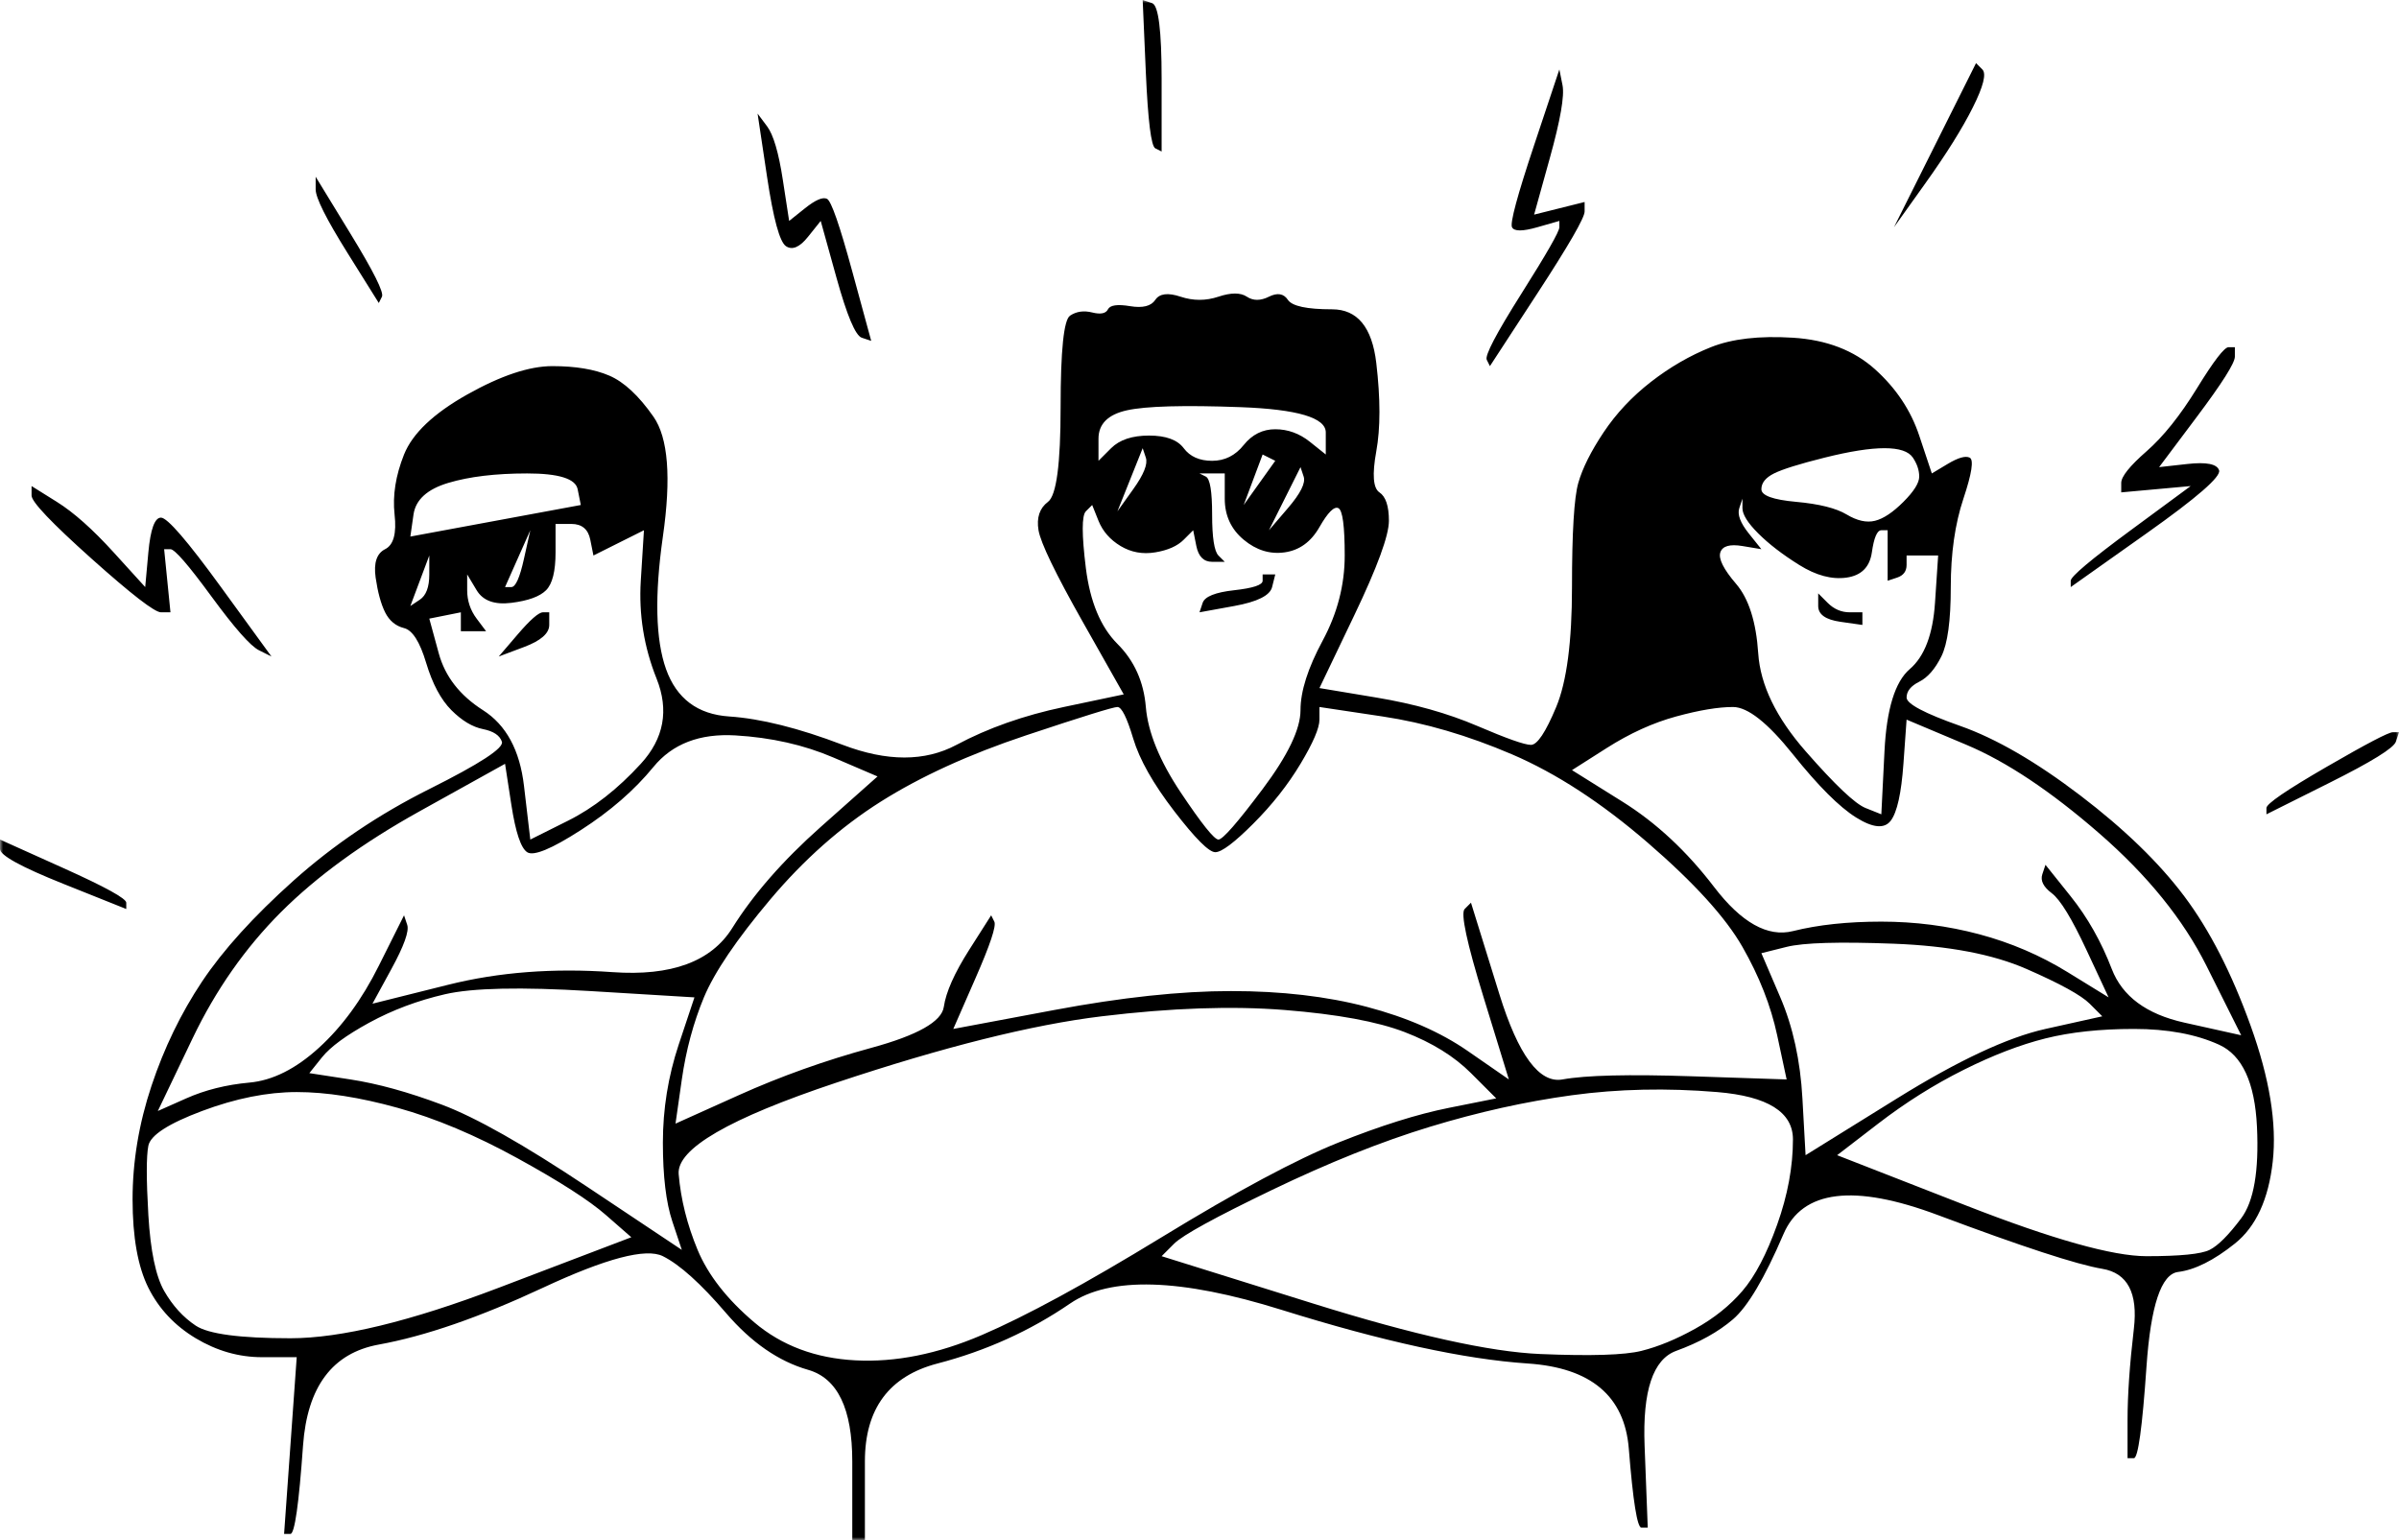 <svg width="380" height="244" viewBox="0 0 380 244" fill="none" xmlns="http://www.w3.org/2000/svg">
<g clip-path="url(#clip0_4589_2228)">
<mask id="mask0_4589_2228" style="mask-type:luminance" maskUnits="userSpaceOnUse" x="0" y="0" width="380" height="244">
<path d="M380 0H0V244H380V0Z" fill="white"/>
</mask>
<g mask="url(#mask0_4589_2228)">
<path d="M181.5 11.5C181.84 19.167 182.34 23.167 183 23.5C183.34 23.667 183.67 23.834 184 24C184 20.167 184 16.334 184 12.5C184 4.834 183.5 0.834 182.5 0.5C182 0.334 181.5 0.167 181 0C181.17 3.834 181.34 7.667 181.5 11.5ZM306.502 23C304.336 27.334 302.169 31.667 300.002 36C301.669 33.667 303.336 31.334 305.002 29C308.336 24.334 310.836 20.334 312.502 17C314.169 13.667 314.669 11.667 314.002 11C313.669 10.667 313.336 10.334 313.002 10C310.836 14.334 308.669 18.667 306.502 23ZM243.002 23C240.336 31 239.169 35.334 239.502 36C239.836 36.667 241.169 36.667 243.502 36C244.669 35.667 245.836 35.334 247.002 35C247.002 35.334 247.002 35.667 247.002 36C247.002 36.667 245.002 40.167 241.002 46.5C237.002 52.834 235.169 56.334 235.502 57C235.669 57.334 235.836 57.667 236.002 58C238.502 54.167 241.002 50.334 243.502 46.5C248.502 38.834 251.002 34.5 251.002 33.5C251.002 33 251.002 32.5 251.002 32C249.669 32.334 248.336 32.667 247.002 33C245.669 33.334 244.336 33.667 243.002 34C243.836 31 244.669 28 245.502 25C247.169 19 247.836 15.167 247.502 13.5C247.336 12.667 247.169 11.834 247.002 11C245.669 15 244.336 19 243.002 23ZM121.5 28C122.5 34.667 123.5 38.334 124.5 39C125.5 39.667 126.67 39.167 128 37.5C128.67 36.667 129.34 35.834 130 35C130.84 38 131.67 41 132.5 44C134.17 50 135.5 53.167 136.5 53.5C137 53.667 137.5 53.834 138 54C137 50.334 136 46.667 135 43C133 35.667 131.67 31.834 131 31.5C130.34 31.167 129.17 31.667 127.5 33C126.67 33.667 125.84 34.334 125 35C124.67 32.834 124.34 30.667 124 28.5C123.34 24.167 122.5 21.334 121.5 20C121 19.334 120.5 18.667 120 18C120.5 21.334 121 24.667 121.5 28ZM50 30C50 31.334 51.67 34.667 55 40C56.67 42.667 58.34 45.334 60 48C60.17 47.667 60.34 47.334 60.5 47C60.84 46.334 59.17 43 55.5 37C53.67 34 51.84 31 50 28C50 28.667 50 29.334 50 30ZM183 47.5C182.34 48.5 181 48.834 179 48.5C177 48.167 175.84 48.334 175.5 49C175.17 49.667 174.34 49.834 173 49.5C171.67 49.167 170.5 49.334 169.5 50C168.5 50.667 168 55.5 168 64.5C168 73.5 167.34 78.5 166 79.5C164.67 80.5 164.17 82 164.5 84C164.84 86 167.17 90.834 171.5 98.5C173.67 102.334 175.84 106.167 178 110C174.84 110.667 171.67 111.334 168.5 112C162.17 113.334 156.5 115.334 151.5 118C146.5 120.667 140.5 120.667 133.5 118C126.5 115.334 120.5 113.834 115.5 113.5C110.5 113.167 107.17 110.667 105.5 106C103.84 101.334 103.67 94.334 105 85C106.34 75.667 105.84 69.334 103.5 66C101.17 62.667 98.84 60.5 96.5 59.5C94.17 58.5 91.17 58 87.5 58C83.84 58 79.34 59.5 74 62.5C68.67 65.5 65.34 68.667 64 72C62.67 75.334 62.17 78.5 62.5 81.5C62.84 84.5 62.34 86.334 61 87C59.67 87.667 59.17 89.167 59.5 91.5C59.84 93.834 60.34 95.667 61 97C61.67 98.334 62.67 99.167 64 99.5C65.34 99.834 66.5 101.667 67.5 105C68.5 108.334 69.84 110.834 71.5 112.5C73.17 114.167 74.84 115.167 76.5 115.5C78.17 115.834 79.17 116.5 79.5 117.5C79.84 118.5 76 121 68 125C60 129 52.84 133.834 46.5 139.5C40.17 145.167 35.34 150.5 32 155.5C28.67 160.5 26 166 24 172C22 178 21 184 21 190C21 196 21.84 200.667 23.5 204C25.17 207.334 27.67 210 31 212C34.34 214 37.84 215 41.5 215C43.34 215 45.17 215 47 215C46.67 219.667 46.34 224.334 46 229C45.67 233.667 45.34 238.334 45 243C45.34 243 45.67 243 46 243C46.67 243 47.34 238.334 48 229C48.67 219.667 52.67 214.334 60 213C67.34 211.667 76 208.667 86 204C96 199.334 102.34 197.667 105 199C107.67 200.334 111 203.334 115 208C119 212.667 123.34 215.667 128 217C132.67 218.334 135 223.167 135 231.5C135 235.667 135 239.834 135 244C135.34 244 135.67 244 136 244C136.34 244 136.67 244 137 244C137 239.834 137 235.667 137 231.5C137 223.167 140.84 218 148.5 216C156.17 214 163.17 210.834 169.5 206.5C175.84 202.167 187 202.5 203 207.5C219.002 212.5 232.002 215.334 242.002 216C252.002 216.667 257.336 221.167 258.002 229.5C258.669 237.834 259.336 242 260.002 242C260.336 242 260.669 242 261.002 242C260.836 237.667 260.669 233.334 260.502 229C260.169 220.334 261.836 215.334 265.502 214C269.169 212.667 272.169 211 274.502 209C276.836 207 279.502 202.5 282.502 195.5C285.502 188.5 293.669 187.5 307.002 192.5C320.336 197.5 329.002 200.334 333.002 201C337.002 201.667 338.669 204.834 338.002 210.5C337.336 216.167 337.002 221 337.002 225C337.002 227 337.002 229 337.002 231C337.336 231 337.669 231 338.002 231C338.669 231 339.336 226.167 340.002 216.5C340.669 206.834 342.336 201.834 345.002 201.5C347.669 201.167 350.669 199.667 354.002 197C357.336 194.334 359.336 190 360.002 184C360.669 178 359.502 170.834 356.502 162.5C353.502 154.167 350.002 147.334 346.002 142C342.002 136.667 336.502 131.334 329.502 126C322.502 120.667 316.169 117 310.502 115C304.836 113 302.002 111.5 302.002 110.5C302.002 109.5 302.669 108.667 304.002 108C305.336 107.334 306.502 106 307.502 104C308.502 102 309.002 98.334 309.002 93C309.002 87.667 309.669 83 311.002 79C312.336 75 312.669 72.834 312.002 72.5C311.336 72.167 310.169 72.5 308.502 73.5C307.669 74 306.836 74.5 306.002 75C305.336 73 304.669 71 304.002 69C302.669 65 300.336 61.5 297.002 58.5C293.669 55.5 289.336 53.834 284.002 53.5C278.669 53.167 274.336 53.667 271.002 55C267.669 56.334 264.502 58.167 261.502 60.5C258.502 62.834 256.002 65.5 254.002 68.5C252.002 71.5 250.669 74.167 250.002 76.5C249.336 78.834 249.002 84.334 249.002 93C249.002 101.667 248.169 108 246.502 112C244.836 116 243.502 118 242.502 118C241.502 118 238.669 117 234.002 115C229.336 113 224.002 111.5 218.002 110.5C215.002 110 212.002 109.5 209 109C210.836 105.167 212.669 101.334 214.502 97.5C218.169 89.834 220.002 84.834 220.002 82.5C220.002 80.167 219.502 78.667 218.502 78C217.502 77.334 217.336 75.167 218.002 71.5C218.669 67.834 218.669 63.167 218.002 57.5C217.336 51.834 215.002 49 211.002 49C207 49 204.67 48.5 204 47.5C203.34 46.5 202.34 46.334 201 47C199.67 47.667 198.5 47.667 197.5 47C196.5 46.334 195 46.334 193 47C191 47.667 189 47.667 187 47C185 46.334 183.67 46.5 183 47.5ZM348.002 61.5C345.336 65.834 342.669 69.167 340.002 71.5C337.336 73.834 336.002 75.5 336.002 76.5C336.002 77 336.002 77.5 336.002 78C337.836 77.834 339.669 77.667 341.502 77.5C343.336 77.334 345.169 77.167 347.002 77C343.836 79.334 340.669 81.667 337.502 84C331.169 88.667 328.002 91.334 328.002 92C328.002 92.334 328.002 92.667 328.002 93C332.002 90.167 336.002 87.334 340.002 84.5C348.002 78.834 351.836 75.5 351.502 74.5C351.169 73.5 349.502 73.167 346.502 73.5C345.002 73.667 343.502 73.834 342.002 74C344.002 71.334 346.002 68.667 348.002 66C352.002 60.667 354.002 57.5 354.002 56.5C354.002 56 354.002 55.5 354.002 55C353.669 55 353.336 55 353.002 55C352.336 55 350.669 57.167 348.002 61.5ZM196.5 64.5C205.5 64.834 210.002 66.167 210.002 68.5C210.002 69.667 210.002 70.834 210.002 72C209.17 71.334 208.34 70.667 207.5 70C205.84 68.667 204 68 202 68C200 68 198.34 68.834 197 70.5C195.67 72.167 194 73 192 73C190 73 188.5 72.334 187.5 71C186.5 69.667 184.67 69 182 69C179.34 69 177.34 69.667 176 71C175.34 71.667 174.67 72.334 174 73C174 71.834 174 70.667 174 69.5C174 67.167 175.5 65.667 178.5 65C181.5 64.334 187.5 64.167 196.5 64.5ZM181 71C181.17 71.5 181.34 72 181.5 72.5C181.84 73.5 181.17 75.167 179.5 77.5C178.67 78.667 177.84 79.834 177 81C177.67 79.334 178.34 77.667 179 76C179.67 74.334 180.34 72.667 181 71ZM298.502 71C300.836 71 302.336 71.5 303.002 72.5C303.669 73.5 304.002 74.5 304.002 75.5C304.002 76.5 303.169 77.834 301.502 79.5C299.836 81.167 298.336 82.167 297.002 82.5C295.669 82.834 294.169 82.5 292.502 81.5C290.836 80.5 288.169 79.834 284.502 79.5C280.836 79.167 279.002 78.5 279.002 77.5C279.002 76.5 279.669 75.667 281.002 75C282.336 74.334 285.002 73.5 289.002 72.5C293.002 71.5 296.169 71 298.502 71ZM200 72C200.34 72.167 200.67 72.334 201 72.5C201.34 72.667 201.67 72.834 202 73C201.17 74.167 200.34 75.334 199.5 76.5C198.67 77.667 197.84 78.834 197 80C197.5 78.667 198 77.334 198.5 76C199 74.667 199.5 73.334 200 72ZM206 74C206.17 74.5 206.34 75 206.5 75.5C206.84 76.5 206 78.167 204 80.5C203 81.667 202 82.834 201 84C201.84 82.334 202.67 80.667 203.5 79C204.34 77.334 205.17 75.667 206 74ZM83.5 75C88.5 75 91.17 75.834 91.5 77.5C91.67 78.334 91.84 79.167 92 80C87.5 80.834 83 81.667 78.5 82.5C74 83.334 69.5 84.167 65 85C65.17 83.834 65.34 82.667 65.5 81.5C65.84 79.167 67.67 77.5 71 76.5C74.34 75.5 78.5 75 83.5 75ZM190 75C190.67 75 191.34 75 192 75C192.67 75 193.34 75 194 75C194 76.334 194 77.667 194 79C194 81.667 195 83.834 197 85.5C199 87.167 201.17 87.834 203.5 87.5C205.84 87.167 207.67 85.834 209 83.5C210.336 81.167 211.336 80.167 212.002 80.5C212.669 80.834 213.002 83.334 213.002 88C213.002 92.667 211.836 97.167 209.502 101.5C207.17 105.834 206 109.5 206 112.5C206 115.5 204 119.667 200 125C196 130.334 193.67 133 193 133C192.34 133 190.34 130.5 187 125.5C183.67 120.5 181.84 116 181.5 112C181.17 108 179.67 104.667 177 102C174.34 99.334 172.67 95.334 172 90C171.34 84.667 171.34 81.667 172 81C172.34 80.667 172.67 80.334 173 80C173.34 80.834 173.67 81.667 174 82.5C174.67 84.167 175.84 85.5 177.5 86.5C179.17 87.5 181 87.834 183 87.5C185 87.167 186.5 86.5 187.5 85.5C188 85 188.5 84.5 189 84C189.17 84.834 189.34 85.667 189.5 86.5C189.84 88.167 190.67 89 192 89C192.67 89 193.34 89 194 89C193.67 88.667 193.34 88.334 193 88C192.34 87.334 192 85.167 192 81.5C192 77.834 191.67 75.834 191 75.5C190.67 75.334 190.34 75.167 190 75ZM5 78.5C5 79.5 8.17 82.834 14.5 88.5C20.84 94.167 24.5 97 25.5 97C26 97 26.5 97 27 97C26.84 95.334 26.67 93.667 26.5 92C26.34 90.334 26.17 88.667 26 87C26.34 87 26.67 87 27 87C27.67 87 29.84 89.5 33.5 94.5C37.17 99.5 39.67 102.334 41 103C41.67 103.334 42.34 103.667 43 104C40.34 100.334 37.67 96.667 35 93C29.67 85.667 26.5 82 25.5 82C24.5 82 23.84 83.834 23.5 87.5C23.34 89.334 23.17 91.167 23 93C21.34 91.167 19.67 89.334 18 87.5C14.67 83.834 11.67 81.167 9 79.5C7.67 78.667 6.34 77.834 5 77C5 77.5 5 78 5 78.5ZM276.002 79C276.002 79.5 276.002 80 276.002 80.5C276.002 81.5 276.836 82.834 278.502 84.5C280.169 86.167 282.336 87.834 285.002 89.5C287.669 91.167 290.169 91.834 292.502 91.5C294.836 91.167 296.169 89.834 296.502 87.5C296.836 85.167 297.336 84 298.002 84C298.336 84 298.669 84 299.002 84C299.002 85.334 299.002 86.667 299.002 88C299.002 89.334 299.002 90.667 299.002 92C299.502 91.834 300.002 91.667 300.502 91.5C301.502 91.167 302.002 90.5 302.002 89.5C302.002 89 302.002 88.5 302.002 88C302.836 88 303.669 88 304.502 88C305.336 88 306.169 88 307.002 88C306.836 90.5 306.669 93 306.502 95.5C306.169 100.5 304.836 104 302.502 106C300.169 108 298.836 112.334 298.502 119C298.336 122.334 298.169 125.667 298.002 129C297.169 128.667 296.336 128.334 295.502 128C293.836 127.334 290.669 124.334 286.002 119C281.336 113.667 278.836 108.5 278.502 103.5C278.169 98.5 277.002 94.834 275.002 92.5C273.002 90.167 272.169 88.5 272.502 87.5C272.836 86.5 274.002 86.167 276.002 86.5C277.002 86.667 278.002 86.834 279.002 87C278.336 86.167 277.669 85.334 277.002 84.5C275.669 82.834 275.169 81.5 275.502 80.5C275.669 80 275.836 79.5 276.002 79ZM88 83C88.84 83 89.67 83 90.5 83C92.17 83 93.17 83.834 93.5 85.5C93.67 86.334 93.84 87.167 94 88C95.34 87.334 96.67 86.667 98 86C99.34 85.334 100.67 84.667 102 84C101.84 86.667 101.67 89.334 101.5 92C101.17 97.334 102 102.5 104 107.5C106 112.5 105.17 117 101.5 121C97.84 125 94 128 90 130C88 131 86 132 84 133C83.67 130.167 83.34 127.334 83 124.5C82.34 118.834 80.17 114.834 76.5 112.5C72.84 110.167 70.5 107.167 69.5 103.5C69 101.667 68.5 99.834 68 98C68.84 97.834 69.67 97.667 70.5 97.5C71.34 97.334 72.17 97.167 73 97C73 97.5 73 98 73 98.5C73 99 73 99.5 73 100C73.67 100 74.34 100 75 100C75.67 100 76.34 100 77 100C76.5 99.334 76 98.667 75.5 98C74.5 96.667 74 95.167 74 93.5C74 92.667 74 91.834 74 91C74.5 91.834 75 92.667 75.5 93.5C76.5 95.167 78.34 95.834 81 95.5C83.67 95.167 85.5 94.5 86.5 93.5C87.5 92.5 88 90.5 88 87.5C88 86 88 84.5 88 83ZM84 84C83.67 85.5 83.34 87 83 88.5C82.34 91.5 81.67 93 81 93C80.67 93 80.34 93 80 93C80.67 91.5 81.34 90 82 88.5C82.67 87 83.34 85.5 84 84ZM68 88C68 89 68 90 68 91C68 93 67.5 94.334 66.5 95C66 95.334 65.5 95.667 65 96C65.5 94.667 66 93.334 66.5 92C67 90.667 67.5 89.334 68 88ZM200 92C200 92.667 198.5 93.167 195.5 93.5C192.5 93.834 190.84 94.5 190.5 95.5C190.34 96 190.17 96.5 190 97C191.84 96.667 193.67 96.334 195.5 96C199.17 95.334 201.17 94.334 201.5 93C201.67 92.334 201.84 91.667 202 91C201.67 91 201.34 91 201 91C200.67 91 200.34 91 200 91C200 91.334 200 91.667 200 92ZM288.002 96C288.002 97.334 289.169 98.167 291.502 98.5C292.669 98.667 293.836 98.834 295.002 99C295.002 98.667 295.002 98.334 295.002 98C295.002 97.667 295.002 97.334 295.002 97C294.336 97 293.669 97 293.002 97C291.669 97 290.502 96.5 289.502 95.5C289.002 95 288.502 94.5 288.002 94C288.002 94.667 288.002 95.334 288.002 96ZM82 100.5C81 101.667 80 102.834 79 104C80.34 103.5 81.67 103 83 102.5C85.67 101.5 87 100.334 87 99C87 98.334 87 97.667 87 97C86.67 97 86.34 97 86 97C85.34 97 84 98.167 82 100.5ZM177 112C177.67 112 178.5 113.667 179.5 117C180.5 120.334 182.67 124.167 186 128.5C189.34 132.834 191.5 135 192.5 135C193.5 135 195.5 133.5 198.5 130.5C201.5 127.5 204 124.334 206 121C208 117.667 209 115.334 209 114C209 113.334 209 112.667 209 112C212.336 112.5 215.669 113 219.002 113.5C225.669 114.5 232.502 116.5 239.502 119.5C246.502 122.5 253.669 127.167 261.002 133.5C268.336 139.834 273.336 145.334 276.002 150C278.669 154.667 280.502 159.334 281.502 164C282.002 166.334 282.502 168.667 283.002 171C278.002 170.834 273.002 170.667 268.002 170.5C258.002 170.167 251.169 170.334 247.502 171C243.836 171.667 240.502 167.167 237.502 157.5C236.002 152.667 234.502 147.834 233.002 143C232.669 143.334 232.336 143.667 232.002 144C231.336 144.667 232.336 149.334 235.002 158C236.336 162.334 237.669 166.667 239.002 171C236.836 169.5 234.669 168 232.502 166.5C228.169 163.5 222.836 161.167 216.502 159.5C210.169 157.834 203 157 195 157C187 157 177.67 158 167 160C161.67 161 156.34 162 151 163C152.17 160.334 153.34 157.667 154.5 155C156.84 149.667 157.84 146.667 157.5 146C157.34 145.667 157.17 145.334 157 145C155.84 146.834 154.67 148.667 153.5 150.5C151.17 154.167 149.84 157.167 149.5 159.5C149.17 161.834 145.34 164 138 166C130.67 168 123.67 170.5 117 173.5C113.67 175 110.34 176.5 107 178C107.34 175.667 107.67 173.334 108 171C108.67 166.334 109.84 162 111.5 158C113.17 154 116.67 148.834 122 142.5C127.34 136.167 133.17 131 139.5 127C145.84 123 153.5 119.5 162.5 116.5C171.5 113.5 176.34 112 177 112ZM274.502 112C276.836 112 280.002 114.5 284.002 119.5C288.002 124.5 291.336 127.834 294.002 129.5C296.669 131.167 298.502 131.334 299.502 130C300.502 128.667 301.169 125.667 301.502 121C301.669 118.667 301.836 116.334 302.002 114C305.169 115.334 308.336 116.667 311.502 118C317.836 120.667 324.836 125.334 332.502 132C340.169 138.667 345.836 145.667 349.502 153C351.336 156.667 353.169 160.334 355.002 164C352.002 163.334 349.002 162.667 346.002 162C340.002 160.667 336.169 157.834 334.502 153.5C332.836 149.167 330.669 145.334 328.002 142C326.669 140.334 325.336 138.667 324.002 137C323.836 137.5 323.669 138 323.502 138.5C323.169 139.5 323.669 140.5 325.002 141.5C326.336 142.5 328.169 145.5 330.502 150.5C331.669 153 332.836 155.5 334.002 158C331.836 156.667 329.669 155.334 327.502 154C323.169 151.334 318.502 149.334 313.502 148C308.502 146.667 303.336 146 298.002 146C292.669 146 288.002 146.5 284.002 147.5C280.002 148.5 275.836 146.167 271.502 140.5C267.169 134.834 262.336 130.334 257.002 127C254.336 125.334 251.669 123.667 249.002 122C250.836 120.834 252.669 119.667 254.502 118.5C258.169 116.167 261.836 114.5 265.502 113.5C269.169 112.5 272.169 112 274.502 112ZM116.5 116.5C122.17 116.834 127.34 118 132 120C134.34 121 136.67 122 139 123C136 125.667 133 128.334 130 131C124 136.334 119.34 141.667 116 147C112.67 152.334 106.34 154.667 97 154C87.67 153.334 79 154 71 156C67 157 63 158 59 159C60 157.167 61 155.334 62 153.5C64 149.834 64.84 147.5 64.5 146.5C64.34 146 64.17 145.5 64 145C62.67 147.667 61.34 150.334 60 153C57.34 158.334 54.17 162.667 50.5 166C46.84 169.334 43.17 171.167 39.5 171.5C35.84 171.834 32.5 172.667 29.5 174C28 174.667 26.5 175.334 25 176C26.84 172.167 28.67 168.334 30.5 164.5C34.17 156.834 38.84 150.167 44.5 144.5C50.17 138.834 57.5 133.5 66.5 128.5C71 126 75.5 123.5 80 121C80.34 123.167 80.67 125.334 81 127.5C81.67 131.834 82.5 134.334 83.5 135C84.5 135.667 87.34 134.5 92 131.5C96.67 128.5 100.5 125.167 103.5 121.5C106.5 117.834 110.84 116.167 116.5 116.5ZM368.502 121.5C362.169 125.167 359.002 127.334 359.002 128C359.002 128.334 359.002 128.667 359.002 129C362.336 127.334 365.669 125.667 369.002 124C375.669 120.667 379.169 118.5 379.502 117.5C379.669 117 379.836 116.5 380.002 116C379.669 116 379.336 116 379.002 116C378.336 116 374.836 117.834 368.502 121.5ZM0 134.5C0 135.5 3.34 137.334 10 140C13.34 141.334 16.67 142.667 20 144C20 143.667 20 143.334 20 143C20 142.334 16.67 140.5 10 137.5C6.67 136 3.34 134.5 0 133C0 133.5 0 134 0 134.5ZM300.002 149.5C308.669 149.834 315.669 151.167 321.002 153.5C326.336 155.834 329.669 157.667 331.002 159C331.669 159.667 332.336 160.334 333.002 161C330.002 161.667 327.002 162.334 324.002 163C318.002 164.334 310.169 168 300.502 174C295.669 177 290.836 180 286.002 183C285.836 180 285.669 177 285.502 174C285.169 168 284.002 162.667 282.002 158C281.002 155.667 280.002 153.334 279.002 151C280.336 150.667 281.669 150.334 283.002 150C285.669 149.334 291.336 149.167 300.002 149.5ZM93.5 157C99 157.334 104.5 157.667 110 158C109.17 160.5 108.34 163 107.5 165.5C105.84 170.5 105 175.667 105 181C105 186.334 105.5 190.5 106.5 193.5C107 195 107.5 196.5 108 198C103 194.667 98 191.334 93 188C83 181.334 75.34 177 70 175C64.67 173 59.84 171.667 55.5 171C53.34 170.667 51.17 170.334 49 170C49.67 169.167 50.34 168.334 51 167.5C52.34 165.834 54.84 164 58.5 162C62.17 160 66.17 158.5 70.5 157.5C74.84 156.5 82.5 156.334 93.5 157ZM203.5 160C211.836 160.667 218.169 161.834 222.502 163.5C226.836 165.167 230.336 167.334 233.002 170C234.336 171.334 235.669 172.667 237.002 174C234.502 174.5 232.002 175 229.502 175.5C224.502 176.5 218.669 178.334 212.002 181C205.34 183.667 196 188.667 184 196C172 203.334 162.5 208.5 155.5 211.5C148.5 214.5 141.84 215.834 135.5 215.5C129.17 215.167 123.84 213.167 119.5 209.5C115.17 205.834 112.17 202 110.5 198C108.84 194 107.84 190 107.5 186C107.17 182 115.5 177.167 132.5 171.5C149.5 165.834 163.5 162.334 174.5 161C185.5 159.667 195.17 159.334 203.5 160ZM338.002 163C343.336 163 347.836 163.834 351.502 165.5C355.169 167.167 357.169 171.5 357.502 178.5C357.836 185.5 357.002 190.334 355.002 193C353.002 195.667 351.336 197.334 350.002 198C348.669 198.667 345.336 199 340.002 199C334.669 199 325.169 196.334 311.502 191C304.669 188.334 297.836 185.667 291.002 183C293.169 181.334 295.336 179.667 297.502 178C301.836 174.667 306.336 171.834 311.002 169.5C315.669 167.167 320.002 165.5 324.002 164.5C328.002 163.5 332.669 163 338.002 163ZM272.002 173C280.002 173.667 284.002 176.167 284.002 180.5C284.002 184.834 283.169 189.334 281.502 194C279.836 198.667 278.002 202.167 276.002 204.5C274.002 206.834 271.502 208.834 268.502 210.5C265.502 212.167 262.669 213.334 260.002 214C257.336 214.667 252.002 214.834 244.002 214.5C236.002 214.167 224.002 211.5 208 206.5C200 204 192 201.5 184 199C184.67 198.334 185.34 197.667 186 197C187.34 195.667 192.5 192.834 201.5 188.5C210.502 184.167 218.836 180.834 226.502 178.5C234.169 176.167 241.669 174.5 249.002 173.5C256.336 172.5 264.002 172.334 272.002 173ZM47 173C51.67 173 57 173.834 63 175.5C69 177.167 75.34 179.834 82 183.5C88.67 187.167 93.34 190.167 96 192.5C97.34 193.667 98.67 194.834 100 196C93 198.667 86 201.334 79 204C65 209.334 54 212 46 212C38 212 33 211.334 31 210C29 208.667 27.34 206.834 26 204.5C24.67 202.167 23.84 198.167 23.5 192.5C23.17 186.834 23.17 183.167 23.5 181.5C23.84 179.834 26.67 178 32 176C37.34 174 42.34 173 47 173Z" fill="black"/>
</g>
</g>
<defs>
<clipPath id="clip0_4589_2228">
<rect width="380" height="244" fill="white"/>
</clipPath>
</defs>
</svg>
